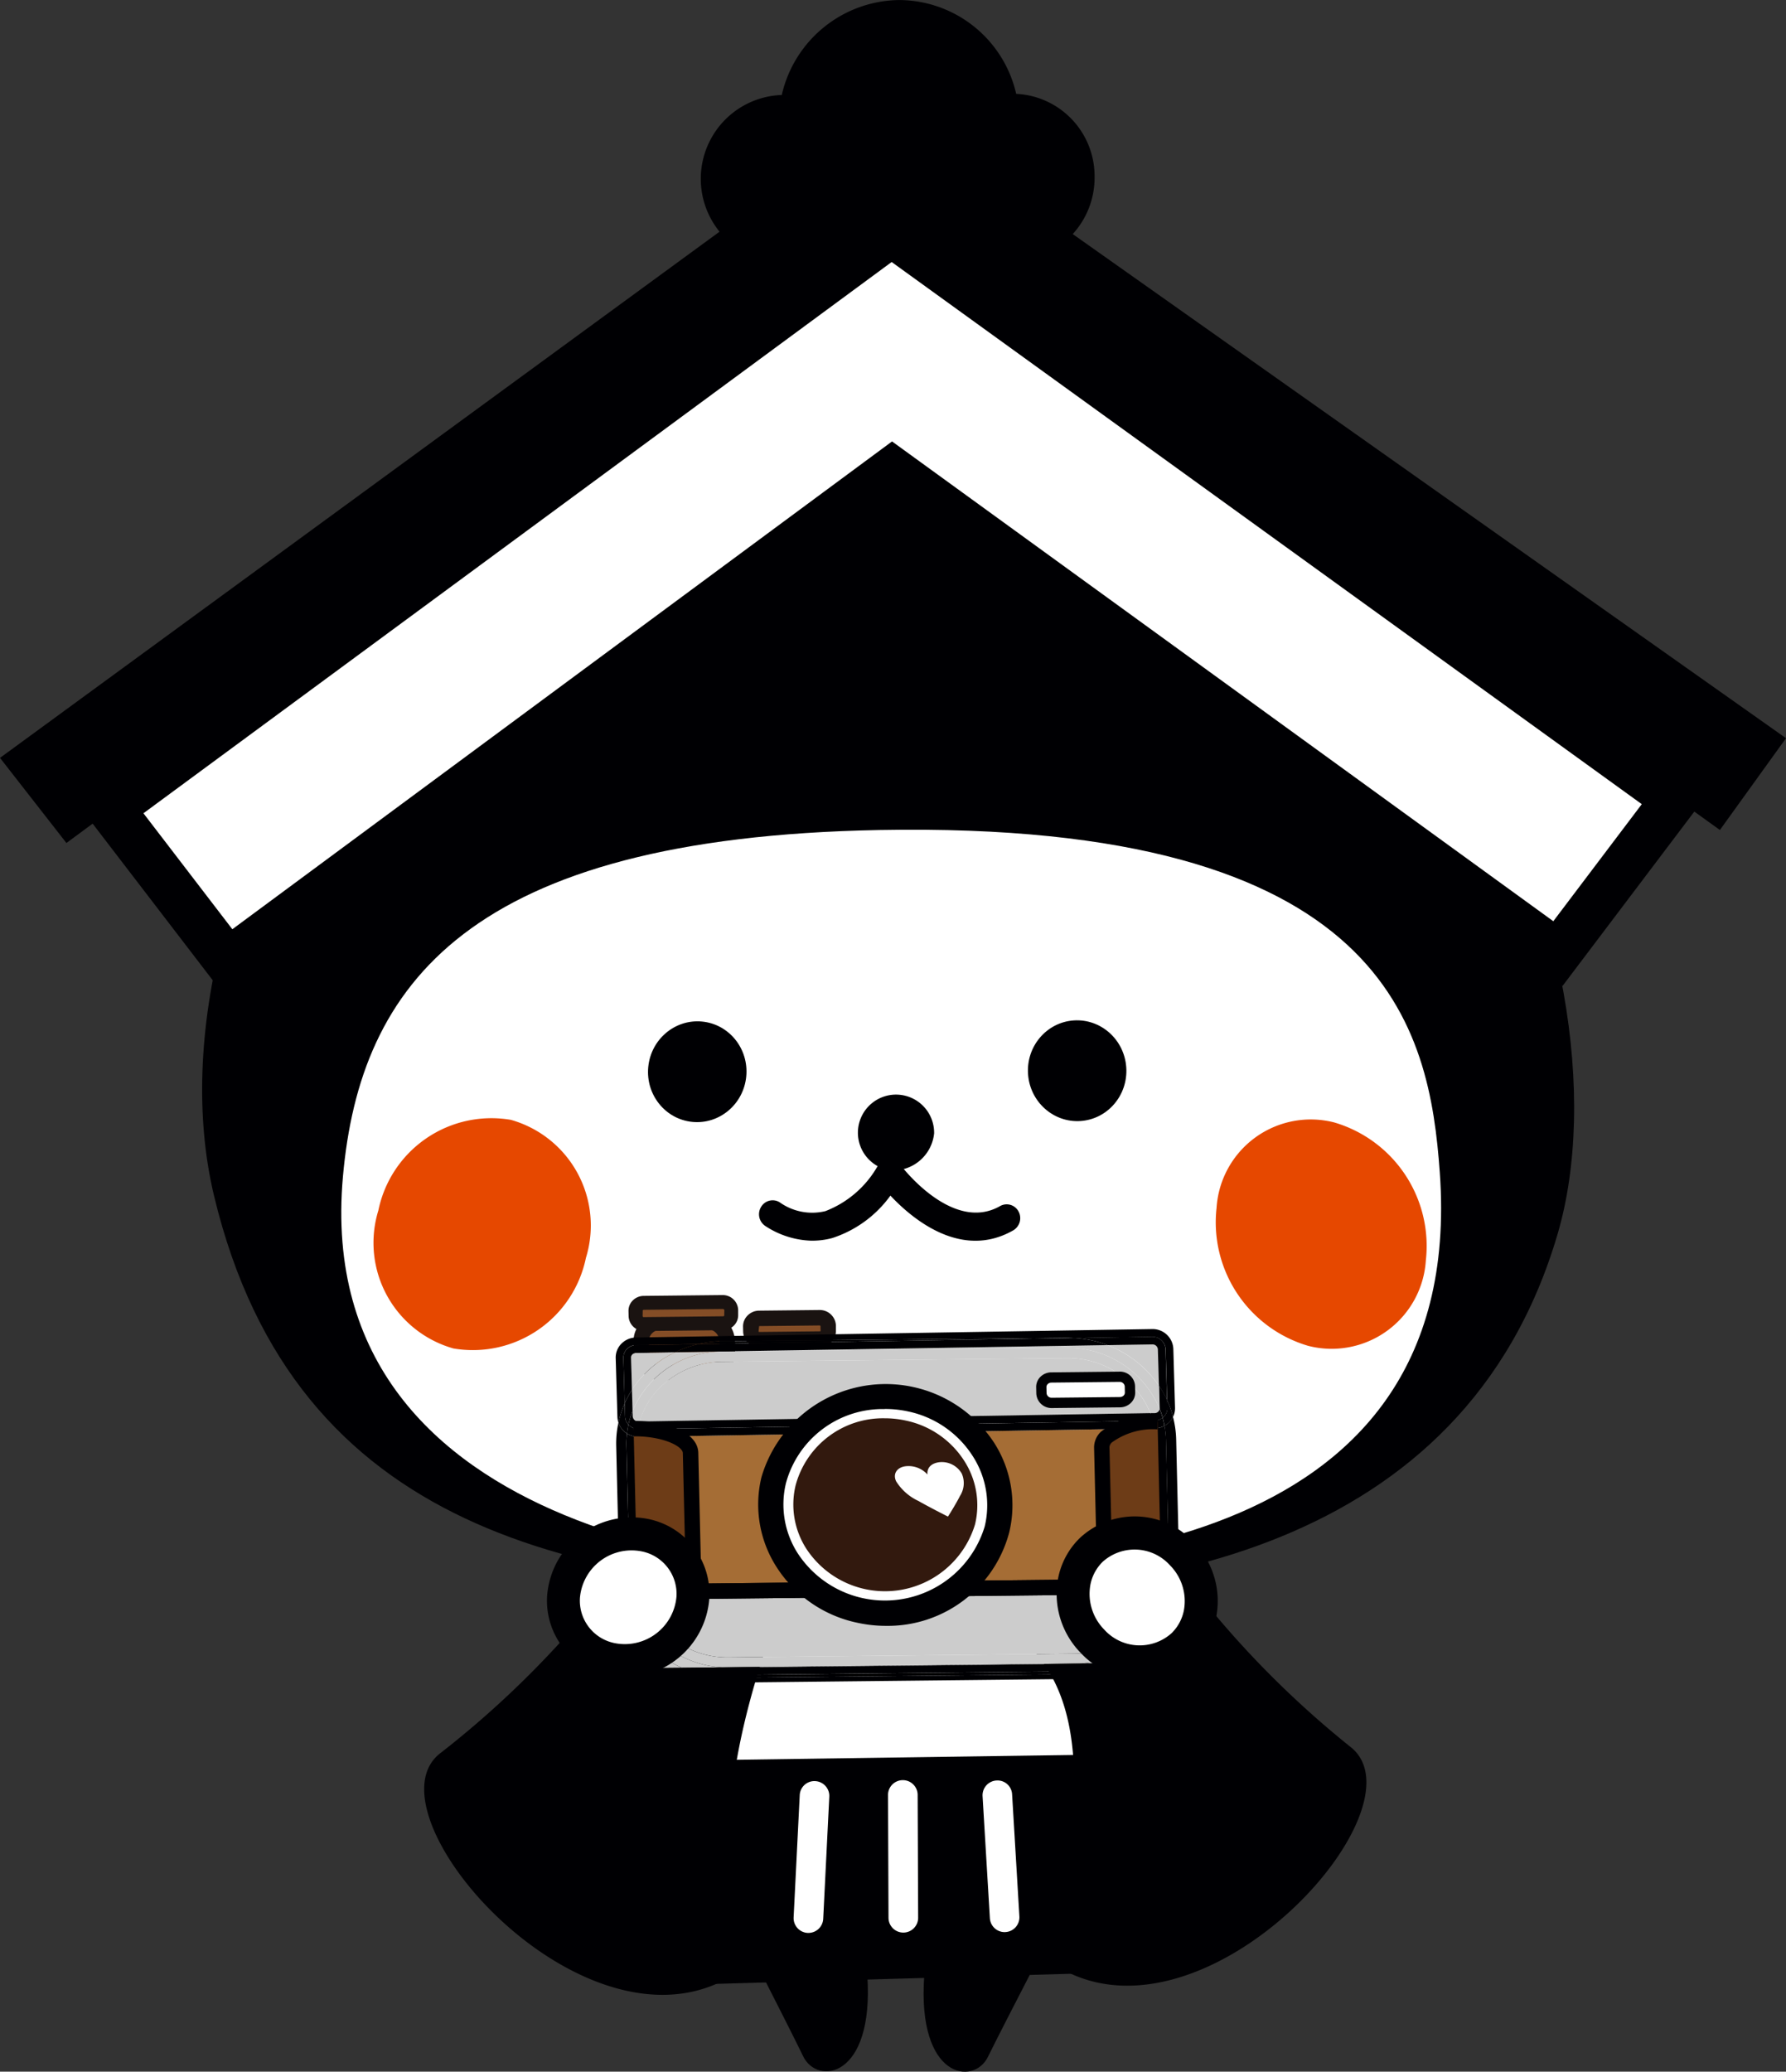 <svg xmlns="http://www.w3.org/2000/svg" width="80" height="92.753" viewBox="0 0 80 92.753">
  <rect x="0" y="0" width="80" height="92.753" fill="#333333" stroke="none"/>
  <g id="グループ_2057" data-name="グループ 2057" transform="translate(-32.543 -32.307)">
    <g id="グループ_2038" data-name="グループ 2038">
      <path id="パス_3787" data-name="パス 3787" d="M64.9,117.234s2.985,5.819,3.618,7.136,3.181.995,2.875-3.61" fill="#000003"/>
      <path id="パス_3788" data-name="パス 3788" d="M80.455,117.276s-3.016,5.8-3.657,7.117-3.186.977-2.855-3.626" fill="#000003"/>
    </g>
    <g id="グループ_2039" data-name="グループ 2039">
      <path id="パス_3789" data-name="パス 3789" d="M68.059,99.388s-6.026,11.031-4.059,19c4.241.117,13.554,1.4,17.5.386.663-5.518,1.014-13.621-3.643-19.422" fill="#fff"/>
      <path id="パス_3790" data-name="パス 3790" d="M77.011,119.736c-2.4-.058-5.045-.274-7.388-.466-1.782-.146-3.464-.284-4.677-.32l-.464-.014-.11-.451c-1.985-8.112,3.9-18.973,4.156-19.431l1.07.586c-.059.107-5.688,10.493-4.141,18.109,1.185.053,2.686.176,4.265.305,4.195.344,9.367.769,12.187.209.631-5.426.865-13.059-3.523-18.549l.953-.762c4.79,5.994,4.423,14.22,3.73,19.885l-.05.414-.4.1A22.522,22.522,0,0,1,77.011,119.736Z" fill="#000003"/>
    </g>
    <path id="パス_3791" data-name="パス 3791" d="M63.075,111.131l19.778-.283,1.489,9.719-22.464.639Z" fill="#000003"/>
    <g id="グループ_2040" data-name="グループ 2040">
      <path id="パス_3792" data-name="パス 3792" d="M68.758,118.848h-.037a.664.664,0,0,1-.629-.7l.273-5.466a.657.657,0,0,1,.695-.63.664.664,0,0,1,.629.7l-.272,5.466A.665.665,0,0,1,68.758,118.848Z" fill="#fff"/>
      <path id="パス_3793" data-name="パス 3793" d="M73.008,118.833a.663.663,0,0,1-.666-.66L72.32,112.7a.664.664,0,1,1,1.327-.005l.022,5.47A.663.663,0,0,1,73.008,118.833Z" fill="#fff"/>
      <path id="パス_3794" data-name="パス 3794" d="M77.546,118.812a.663.663,0,0,1-.664-.624l-.327-5.464a.663.663,0,0,1,.623-.7.653.653,0,0,1,.7.622l.326,5.464a.662.662,0,0,1-.622.7Z" fill="#fff"/>
    </g>
    <g id="グループ_2041" data-name="グループ 2041">
      <path id="パス_3795" data-name="パス 3795" d="M72.679,102.771a120.075,120.075,0,0,1-14.555-.885s1.8.434.789,2.489a43.16,43.16,0,0,1-6.627,6.41c-3.452,2.6,5.87,13.394,12.5,10.275,1.586-2.882-4.533-16,7.762-16.7" fill="#000003"/>
      <path id="パス_3796" data-name="パス 3796" d="M72.746,102.22a119.894,119.894,0,0,0,14.565-.684s-1.807.41-.823,2.478a43.153,43.153,0,0,0,6.539,6.5c3.415,2.645-6.055,13.311-12.645,10.1-1.546-2.9,4.753-15.94-7.531-16.8" fill="#000003"/>
    </g>
    <g id="グループ_2043" data-name="グループ 2043">
      <path id="パス_3797" data-name="パス 3797" d="M100.1,79.671C99.591,99.322,88.07,103.75,72.7,103.64S44.314,97.107,45.461,79.073c.975-15.342,12.413-24.6,27.779-24.488S100.5,64.3,100.1,79.671Z" fill="#fff"/>
      <path id="パス_3798" data-name="パス 3798" d="M74.386,83.039A1.85,1.85,0,0,1,72.4,84.706a1.707,1.707,0,1,1,1.985-1.667Z" fill="#000003"/>
      <path id="パス_3799" data-name="パス 3799" d="M68.87,87.855a3.96,3.96,0,0,1-2.038-.652.63.63,0,0,1-.2-.856.6.6,0,0,1,.838-.208,2.508,2.508,0,0,0,2.045.393,4.594,4.594,0,0,0,2.336-2.011.609.609,0,0,1,.49-.315.594.594,0,0,1,.525.243c.023.031,2.317,3.085,4.472,1.858a.6.6,0,0,1,.828.24.633.633,0,0,1-.239.847c-2.328,1.326-4.514-.508-5.5-1.556a5.191,5.191,0,0,1-2.607,1.9A3.465,3.465,0,0,1,68.87,87.855Z" fill="#000003"/>
      <path id="パス_3800" data-name="パス 3800" d="M72.639,49.871C51.562,49.054,38.772,71.834,42.13,85.844c3.629,15.138,16.33,17.422,30.011,17.841,11.316.346,25.974-1.812,30.175-16.14C105.832,75.55,96.91,50.812,72.639,49.871Zm.048,52.783c-5.078.272-26.263-1.077-24.783-17.671.767-8.6,5.624-15.172,24.019-15.514,22.85-.425,24.652,8.989,25.111,15.316C98.32,102.508,78.62,102.336,72.687,102.654Z" fill="#000003"/>
      <path id="パス_3801" data-name="パス 3801" d="M58.788,88.625a5.172,5.172,0,0,1-5.933,4.056,4.915,4.915,0,0,1-3.364-6.18,5.171,5.171,0,0,1,5.932-4.057A4.914,4.914,0,0,1,58.788,88.625Z" fill="#e64800"/>
      <path id="パス_3802" data-name="パス 3802" d="M87.036,86.39a5.764,5.764,0,0,0,4.1,6.172,4.227,4.227,0,0,0,5.275-3.827,5.764,5.764,0,0,0-4.1-6.173A4.228,4.228,0,0,0,87.036,86.39Z" fill="#e64800"/>
      <path id="パス_3803" data-name="パス 3803" d="M78.061,36.509a5.4,5.4,0,0,0-5.26-4.2,5.459,5.459,0,0,0-5.24,4.251,3.755,3.755,0,0,0,.047,7.507,3.628,3.628,0,0,0,2.735-1.294,5.261,5.261,0,0,0,4.863.015A3.593,3.593,0,0,0,77.909,44a3.734,3.734,0,0,0,3.663-3.778A3.688,3.688,0,0,0,78.061,36.509Z" fill="#000003"/>
      <g id="グループ_2042" data-name="グループ 2042">
        <path id="パス_3804" data-name="パス 3804" d="M72.491,42.741l35.08,25.342L102.34,75,72.51,53.37,42.759,75.362,37.5,68.508Z" fill="#fff"/>
        <path id="パス_3805" data-name="パス 3805" d="M102.536,76.447,72.5,54.668,42.544,76.812,36.015,68.3,72.477,41.443l36.557,26.41ZM72.5,52.071,102.12,73.552l3.963-5.241-33.6-24.273L38.968,68.719l3.982,5.192Z" fill="#000003"/>
      </g>
      <path id="パス_3806" data-name="パス 3806" d="M72.475,37.051l40.068,28.307-2.961,4.11-37.1-26.681L35.518,70.05l-2.975-3.811Z" fill="#000003"/>
      <ellipse id="楕円形_39729" data-name="楕円形 39729" cx="2.205" cy="2.257" rx="2.205" ry="2.257" transform="translate(78.439 78.143) rotate(-3.879)" fill="#000003"/>
      <ellipse id="楕円形_39730" data-name="楕円形 39730" cx="2.257" cy="2.205" rx="2.257" ry="2.205" transform="translate(61.366 82.329) rotate(-84.567)" fill="#000003"/>
    </g>
    <g id="グループ_2056" data-name="グループ 2056">
      <g id="グループ_2053" data-name="グループ 2053">
        <g id="グループ_2044" data-name="グループ 2044">
          <path id="パス_3807" data-name="パス 3807" d="M69.271,92.256l-2.708.029a.378.378,0,0,1-.388-.356l-.005-.23a.366.366,0,0,1,.371-.364l2.708-.028a.376.376,0,0,1,.388.356l.006.229A.366.366,0,0,1,69.271,92.256Z" fill="#844d26"/>
          <path id="パス_3808" data-name="パス 3808" d="M66.559,92.629a.722.722,0,0,1-.728-.692l-.005-.229a.689.689,0,0,1,.2-.5.732.732,0,0,1,.517-.22l2.707-.029h.008a.722.722,0,0,1,.728.692l0,.229a.685.685,0,0,1-.195.5.73.73,0,0,1-.516.22h0l-2.708.029Zm2.694-.979h0l-2.707.029-.026.242s.006.019.041.02l2.708-.028A.038.038,0,0,0,69.3,91.9l-.006-.228A.045.045,0,0,0,69.253,91.65Z" fill="#1a1311"/>
        </g>
        <g id="グループ_2045" data-name="グループ 2045">
          <path id="パス_3809" data-name="パス 3809" d="M64.233,93.744l-2.025.022a.906.906,0,0,1-.932-.854l-.013-.552a.879.879,0,0,1,.892-.874l2.025-.021a.906.906,0,0,1,.932.854l.013.552A.877.877,0,0,1,64.233,93.744Z" fill="#844d26"/>
          <path id="パス_3810" data-name="パス 3810" d="M62.2,94.11a1.247,1.247,0,0,1-1.265-1.19l-.013-.552a1.165,1.165,0,0,1,.333-.843,1.27,1.27,0,0,1,.9-.382l2.025-.022h.014a1.249,1.249,0,0,1,1.266,1.19l.013.552a1.163,1.163,0,0,1-.334.842,1.271,1.271,0,0,1-.9.383l-2.025.021Zm1.992-2.3h-.007l-2.025.021a.586.586,0,0,0-.411.173.487.487,0,0,0-.14.349l.013.551a.556.556,0,0,0,.585.519L64.23,93.4a.576.576,0,0,0,.411-.173.483.483,0,0,0,.14-.348l-.013-.552A.566.566,0,0,0,64.19,91.809Z" fill="#1a1311"/>
        </g>
        <g id="グループ_2046" data-name="グループ 2046">
          <path id="パス_3811" data-name="パス 3811" d="M84.312,102.99h.011a1.112,1.112,0,0,1,.116.011,3.405,3.405,0,0,0,.013-.379l-.138-5.856a3.5,3.5,0,0,0-.053-.506l-23.107.378h-.015c-.023,0-.045,0-.068-.007a3.51,3.51,0,0,0-.012.37l.138,5.857a3.45,3.45,0,0,0,.033.395,1.078,1.078,0,0,1,.181-.02Z" fill="#a56d35"/>
          <path id="パス_3812" data-name="パス 3812" d="M60.8,103.438a3.837,3.837,0,0,1-.06-.57L60.6,97.011a3.911,3.911,0,0,1,.026-.521A.922.922,0,0,1,60.244,96a4.382,4.382,0,0,0-.1,1.025l.138,5.857a4.413,4.413,0,0,0,.16,1.058.975.975,0,0,1,.227-.388A1.063,1.063,0,0,1,60.8,103.438Z" fill="#000003"/>
          <path id="パス_3813" data-name="パス 3813" d="M84.7,96.14a3.9,3.9,0,0,1,.069.615l.138,5.857a3.983,3.983,0,0,1-.029.537,1.033,1.033,0,0,1,.395.436,4.362,4.362,0,0,0,.092-.984l-.138-5.857a4.408,4.408,0,0,0-.144-1.006.9.9,0,0,1-.156.234A.928.928,0,0,1,84.7,96.14Z" fill="#000003"/>
          <path id="パス_3814" data-name="パス 3814" d="M61.2,102.858,61.059,97a3.51,3.51,0,0,1,.012-.37.949.949,0,0,1-.444-.141,3.911,3.911,0,0,0-.026.521l.138,5.857a3.837,3.837,0,0,0,.06.57,1.02,1.02,0,0,1,.431-.185A3.45,3.45,0,0,1,61.2,102.858Z" fill="#000003"/>
          <path id="パス_3815" data-name="パス 3815" d="M84.261,96.26a3.5,3.5,0,0,1,.053.506l.138,5.856a3.405,3.405,0,0,1-.013.379,1.063,1.063,0,0,1,.443.148,3.983,3.983,0,0,0,.029-.537l-.138-5.857a3.9,3.9,0,0,0-.069-.615.949.949,0,0,1-.44.12Z" fill="#000003"/>
          <path id="パス_3816" data-name="パス 3816" d="M84.459,94.353l-.048-1.637a.24.24,0,0,0-.253-.216h0l-2,.032A4.887,4.887,0,0,1,84.459,94.353Z" fill="#ccc"/>
          <path id="パス_3817" data-name="パス 3817" d="M62.788,92.849l-1.744.028a.256.256,0,0,0-.18.076.187.187,0,0,0-.055.139l.042,1.438a4.64,4.64,0,0,1,.556-.7A4.746,4.746,0,0,1,62.788,92.849Z" fill="#ccc"/>
          <path id="パス_3818" data-name="パス 3818" d="M80.349,93.113H80.3l-15.42.163a4,4,0,0,0-2.818,1.193,3.582,3.582,0,0,0-.867,1.48l22.873-.374A3.975,3.975,0,0,0,80.349,93.113Z" fill="#ccc"/>
          <path id="パス_3819" data-name="パス 3819" d="M64.88,92.818,80.3,92.654a4.451,4.451,0,0,1,4.185,2.723c0-.007,0-.012,0-.02l-.029-1a4.887,4.887,0,0,0-2.3-1.821l-19.371.317a4.746,4.746,0,0,0-1.381.983,4.64,4.64,0,0,0-.556.7l.027.951A4.324,4.324,0,0,1,64.88,92.818Z" fill="#ccc"/>
          <path id="パス_3820" data-name="パス 3820" d="M64.884,93.276l15.42-.163h.045a3.975,3.975,0,0,1,3.723,2.462l.181,0a.248.248,0,0,0,.18-.076.194.194,0,0,0,.051-.119A4.451,4.451,0,0,0,80.3,92.654l-15.419.164a4.324,4.324,0,0,0-4,2.663l.008.253a.249.249,0,0,0,.257.216H61.2a3.582,3.582,0,0,1,.867-1.48A4,4,0,0,1,64.884,93.276Z" fill="#ccc"/>
          <path id="パス_3821" data-name="パス 3821" d="M60.465,93.1a.567.567,0,0,1,.574-.569l2.779-.046a4.978,4.978,0,0,1,1.057-.129L80.294,92.2h.055c.118,0,.234.009.351.017l3.448-.056a.585.585,0,0,1,.607.55l.067,2.283a4.5,4.5,0,0,1,.265.749.862.862,0,0,0,.089-.4L85.1,92.695a.929.929,0,0,0-.957-.883l-23.109.378a.933.933,0,0,0-.667.288.877.877,0,0,0-.245.635l.077,2.641a.894.894,0,0,0,.046.243,4.432,4.432,0,0,1,.28-.855Z" fill="#000003"/>
          <path id="パス_3822" data-name="パス 3822" d="M61.154,96.638l23.107-.378c-.02-.116-.045-.231-.076-.343l-23.036.377c-.011,0-.021,0-.032-.006-.021.113-.036.228-.046.343.023,0,.045.007.068.007Z" fill="#000003"/>
          <path id="パス_3823" data-name="パス 3823" d="M80.349,92.195h-.055l-15.419.163a4.978,4.978,0,0,0-1.057.129L80.7,92.212C80.583,92.2,80.467,92.195,80.349,92.195Z" fill="#000003"/>
          <path id="パス_3824" data-name="パス 3824" d="M84.832,95.347a.532.532,0,0,1-.211.431c.034.119.061.24.083.362a.928.928,0,0,0,.227-.168.9.9,0,0,0,.156-.234,4.5,4.5,0,0,0-.265-.749Z" fill="#000003"/>
          <path id="パス_3825" data-name="パス 3825" d="M60.627,96.49c.015-.135.037-.268.065-.4a.542.542,0,0,1-.15-.347l-.018-.6a4.432,4.432,0,0,0-.28.855A.922.922,0,0,0,60.627,96.49Z" fill="#000003"/>
          <path id="パス_3826" data-name="パス 3826" d="M61.117,96.288a.6.6,0,0,1-.425-.2c-.028.131-.05.264-.065.4a.949.949,0,0,0,.444.141C61.081,96.516,61.1,96.4,61.117,96.288Z" fill="#000003"/>
          <path id="パス_3827" data-name="パス 3827" d="M84.185,95.917c.031.112.056.227.076.343h0a.949.949,0,0,0,.44-.12c-.022-.122-.049-.243-.083-.362a.589.589,0,0,1-.363.138Z" fill="#000003"/>
          <path id="パス_3828" data-name="パス 3828" d="M60.809,93.092a.187.187,0,0,1,.055-.139.256.256,0,0,1,.18-.076l1.744-.028a4.956,4.956,0,0,1,1.03-.361l-2.779.046a.567.567,0,0,0-.574.569l.059,2.039a4.5,4.5,0,0,1,.327-.612Z" fill="#000003"/>
          <path id="パス_3829" data-name="パス 3829" d="M84.154,92.5h0a.24.24,0,0,1,.253.216l.048,1.637a4.641,4.641,0,0,1,.363.636l-.067-2.283a.585.585,0,0,0-.607-.55l-3.448.056a5.009,5.009,0,0,1,1.459.32Z" fill="#000003"/>
          <path id="パス_3830" data-name="パス 3830" d="M84.185,95.917a3.421,3.421,0,0,0-.113-.342L61.2,95.949c-.033.112-.06.225-.082.339.011,0,.021.006.032.006Z" fill="#000003"/>
          <path id="パス_3831" data-name="パス 3831" d="M84.488,95.357c0,.008,0,.013,0,.02a4.03,4.03,0,0,1,.137.4.532.532,0,0,0,.211-.431l-.01-.358a4.641,4.641,0,0,0-.363-.636Z" fill="#000003"/>
          <path id="パス_3832" data-name="パス 3832" d="M82.159,92.532a5.009,5.009,0,0,0-1.459-.32l-16.882.276a4.956,4.956,0,0,0-1.03.361Z" fill="#000003"/>
          <path id="パス_3833" data-name="パス 3833" d="M60.851,94.53a4.5,4.5,0,0,0-.327.612l.018.6a.542.542,0,0,0,.15.347,3.914,3.914,0,0,1,.186-.61Z" fill="#000003"/>
          <path id="パス_3834" data-name="パス 3834" d="M61.117,96.288c.022-.114.049-.227.082-.339h-.056a.249.249,0,0,1-.257-.216l-.008-.253a3.914,3.914,0,0,0-.186.61A.6.6,0,0,0,61.117,96.288Z" fill="#000003"/>
          <path id="パス_3835" data-name="パス 3835" d="M84.433,95.5a.248.248,0,0,1-.18.076l-.181,0a3.421,3.421,0,0,1,.113.342h.073a.589.589,0,0,0,.363-.138,4.03,4.03,0,0,0-.137-.4A.194.194,0,0,1,84.433,95.5Z" fill="#000003"/>
          <path id="パス_3836" data-name="パス 3836" d="M82.735,106.768l1.666-.017a.358.358,0,0,0,.256-.106.293.293,0,0,0,.084-.209l-.034-1.423a4.6,4.6,0,0,1-.6.778A4.78,4.78,0,0,1,82.735,106.768Z" fill="#ccc"/>
          <path id="パス_3837" data-name="パス 3837" d="M61.1,105.349l.031,1.329a.354.354,0,0,0,.363.316l1.587-.017A4.88,4.88,0,0,1,61.1,105.349Z" fill="#ccc"/>
          <path id="パス_3838" data-name="パス 3838" d="M65.162,106.511h.045l15.42-.164a3.994,3.994,0,0,0,2.818-1.193,3.59,3.59,0,0,0,.867-1.476l-22.894.243c-.009,0-.017.005-.027.005A3.969,3.969,0,0,0,65.162,106.511Z" fill="#ccc"/>
          <path id="パス_3839" data-name="パス 3839" d="M80.933,106.788l1.8-.02a4.78,4.78,0,0,0,1.37-.977,4.6,4.6,0,0,0,.6-.778L84.683,104A4.294,4.294,0,0,1,80.933,106.788Z" fill="#ccc"/>
          <path id="パス_3840" data-name="パス 3840" d="M61.082,104.379l.023.97a4.88,4.88,0,0,0,1.981,1.628l1.825-.019A4.447,4.447,0,0,1,61.082,104.379Z" fill="#ccc"/>
          <path id="パス_3841" data-name="パス 3841" d="M84.324,103.678h-.012a3.59,3.59,0,0,1-.867,1.476,3.994,3.994,0,0,1-2.818,1.193l-15.42.164h-.045a3.969,3.969,0,0,1-3.771-2.585.356.356,0,0,0-.229.1.293.293,0,0,0-.084.208l0,.144a4.447,4.447,0,0,0,3.829,2.579l16.022-.17A4.294,4.294,0,0,0,84.683,104v-.011A.345.345,0,0,0,84.324,103.678Z" fill="#ccc"/>
          <path id="パス_3842" data-name="パス 3842" d="M85.371,103.978a.979.979,0,0,0-.094-.393,4.356,4.356,0,0,1-.241.789l.048,2.054a.668.668,0,0,1-.68.667l-2.665.028a4.958,4.958,0,0,1-1.1.141l-15.42.163h-.055a5.033,5.033,0,0,1-1.07-.118l-2.589.028a.689.689,0,0,1-.711-.652l-.045-1.94a4.379,4.379,0,0,1-.307-.809.951.951,0,0,0-.049.314l.057,2.443a1.034,1.034,0,0,0,1.047.988h.012l22.9-.244a1.042,1.042,0,0,0,.744-.315.976.976,0,0,0,.276-.7Z" fill="#000003"/>
          <path id="パス_3843" data-name="パス 3843" d="M84.316,103.334c.026,0,.051,0,.077.006.021-.112.036-.225.046-.339a1.112,1.112,0,0,0-.116-.011h-.011l-22.9.243a1.078,1.078,0,0,0-.181.02c.015.114.036.226.062.337a.713.713,0,0,1,.123-.013Z" fill="#000003"/>
          <path id="パス_3844" data-name="パス 3844" d="M65.162,107.428h.055l15.42-.163a4.958,4.958,0,0,0,1.1-.141l-17.647.187A5.033,5.033,0,0,0,65.162,107.428Z" fill="#000003"/>
          <path id="パス_3845" data-name="パス 3845" d="M84.882,103.149c-.015.129-.035.256-.062.381a.647.647,0,0,1,.207.456l.009.388a4.356,4.356,0,0,0,.241-.789A1.033,1.033,0,0,0,84.882,103.149Z" fill="#000003"/>
          <path id="パス_3846" data-name="パス 3846" d="M60.735,104.243a.623.623,0,0,1,.15-.417,3.825,3.825,0,0,1-.086-.388,1.063,1.063,0,0,0-.132.111.975.975,0,0,0-.227.388,4.379,4.379,0,0,0,.307.809Z" fill="#000003"/>
          <path id="パス_3847" data-name="パス 3847" d="M84.393,103.34a.721.721,0,0,1,.427.19c.027-.125.047-.252.062-.381a1.063,1.063,0,0,0-.443-.148C84.429,103.115,84.414,103.228,84.393,103.34Z" fill="#000003"/>
          <path id="パス_3848" data-name="パス 3848" d="M61.292,103.59c-.026-.111-.047-.223-.062-.337a1.02,1.02,0,0,0-.431.185,3.825,3.825,0,0,0,.086.388A.689.689,0,0,1,61.292,103.59Z" fill="#000003"/>
          <path id="パス_3849" data-name="パス 3849" d="M61.5,106.994a.354.354,0,0,1-.363-.316l-.031-1.329a4.516,4.516,0,0,1-.358-.6l.045,1.94a.689.689,0,0,0,.711.652l2.589-.028a5.03,5.03,0,0,1-1.006-.333Z" fill="#000003"/>
          <path id="パス_3850" data-name="パス 3850" d="M84.741,106.436a.293.293,0,0,1-.084.209.358.358,0,0,1-.256.106l-1.666.017a4.939,4.939,0,0,1-1,.355L84.4,107.1a.668.668,0,0,0,.68-.667l-.048-2.054a4.437,4.437,0,0,1-.329.639Z" fill="#000003"/>
          <path id="パス_3851" data-name="パス 3851" d="M84.312,103.678c.032-.111.059-.224.081-.338-.026,0-.051-.006-.077-.006l-22.9.243a.713.713,0,0,0-.123.013c.027.114.061.226.1.336.01,0,.018-.005.027-.005Z" fill="#000003"/>
          <path id="パス_3852" data-name="パス 3852" d="M61.082,104.379a3.949,3.949,0,0,1-.2-.553.623.623,0,0,0-.15.417l.012.5a4.516,4.516,0,0,0,.358.6Z" fill="#000003"/>
          <path id="パス_3853" data-name="パス 3853" d="M80.933,106.788c-.1.007-.2.016-.3.017l-15.42.164c-.1,0-.2-.006-.3-.011l-1.825.019a5.03,5.03,0,0,0,1.006.333l17.647-.187a4.939,4.939,0,0,0,1-.355Z" fill="#000003"/>
          <path id="パス_3854" data-name="パス 3854" d="M84.82,103.53a3.854,3.854,0,0,1-.137.475l.024,1.008a4.437,4.437,0,0,0,.329-.639l-.009-.388A.647.647,0,0,0,84.82,103.53Z" fill="#000003"/>
          <path id="パス_3855" data-name="パス 3855" d="M65.212,106.969l15.42-.164c.1,0,.2-.01.3-.017l-16.022.17C65.011,106.963,65.111,106.97,65.212,106.969Z" fill="#000003"/>
          <path id="パス_3856" data-name="パス 3856" d="M84.393,103.34c-.022.114-.049.227-.081.338h.012a.345.345,0,0,1,.359.316V104a3.854,3.854,0,0,0,.137-.475A.721.721,0,0,0,84.393,103.34Z" fill="#000003"/>
          <path id="パス_3857" data-name="パス 3857" d="M61.078,104.235a.293.293,0,0,1,.084-.208.356.356,0,0,1,.229-.1c-.038-.11-.072-.222-.1-.336a.689.689,0,0,0-.407.236,3.949,3.949,0,0,0,.2.553Z" fill="#000003"/>
        </g>
        <g id="グループ_2047" data-name="グループ 2047">
          <ellipse id="楕円形_39731" data-name="楕円形 39731" cx="4.38" cy="4.631" rx="4.38" ry="4.631" transform="translate(67.382 103.853) rotate(-87.506)" fill="#32190e"/>
          <path id="パス_3858" data-name="パス 3858" d="M72.22,104.569a5.391,5.391,0,0,1-1.162-.127,5.111,5.111,0,0,1-3.275-2.279,4.676,4.676,0,0,1-.593-3.6,5.233,5.233,0,0,1,9.425-1.369,4.676,4.676,0,0,1,.593,3.6A5.076,5.076,0,0,1,72.22,104.569Zm-.045-8.762a4.052,4.052,0,0,0-3.994,3,3.664,3.664,0,0,0,.467,2.821,4.214,4.214,0,0,0,7.569-1.068,3.664,3.664,0,0,0-.466-2.821A4.1,4.1,0,0,0,73.12,95.91,4.375,4.375,0,0,0,72.175,95.807Z" fill="#fff"/>
        </g>
        <g id="グループ_2048" data-name="グループ 2048">
          <path id="パス_3859" data-name="パス 3859" d="M82.714,95.087l-3.057.032a.452.452,0,0,1-.466-.427l-.006-.276a.438.438,0,0,1,.445-.436l3.057-.033a.453.453,0,0,1,.466.427l.007.276A.439.439,0,0,1,82.714,95.087Z" fill="#fff"/>
          <path id="パス_3860" data-name="パス 3860" d="M79.652,95.349a.681.681,0,0,1-.69-.651l-.006-.276a.636.636,0,0,1,.182-.463.693.693,0,0,1,.49-.208l3.057-.033a.675.675,0,0,1,.7.651l.007.276a.639.639,0,0,1-.183.462.694.694,0,0,1-.49.209l-3.056.033Zm3.04-1.172h0l-3.057.032a.235.235,0,0,0-.165.069.184.184,0,0,0-.054.133l.006.276a.225.225,0,0,0,.232.2h0l3.057-.032a.236.236,0,0,0,.165-.069.189.189,0,0,0,.053-.133l-.006-.276A.224.224,0,0,0,82.692,94.177Z" fill="#000003"/>
        </g>
        <g id="グループ_2049" data-name="グループ 2049">
          <path id="パス_3861" data-name="パス 3861" d="M60.924,96.268c1.389-.015,2.537.474,2.552,1.087l.123,5.218c.014.613-1.111,1.126-2.5,1.14h0" fill="#6d3c17"/>
          <path id="パス_3862" data-name="パス 3862" d="M61.1,104.057l-.008-.687a3.148,3.148,0,0,0,2.054-.587.326.326,0,0,0,.106-.2l-.123-5.218c-.007-.309-.9-.762-2.2-.751l-.007-.688c1.4-.022,2.876.479,2.9,1.422l.122,5.219a.961.961,0,0,1-.3.695A3.755,3.755,0,0,1,61.1,104.057Z" fill="#000003"/>
        </g>
        <g id="グループ_2050" data-name="グループ 2050">
          <path id="パス_3863" data-name="パス 3863" d="M84.393,95.962c-1.389.015-2.513.528-2.5,1.14l.123,5.219c.014.612,1.162,1.1,2.551,1.086h0" fill="#6d3c17"/>
          <path id="パス_3864" data-name="パス 3864" d="M84.512,103.752c-1.371,0-2.817-.493-2.839-1.423L81.55,97.11a.967.967,0,0,1,.3-.695,3.763,3.763,0,0,1,2.541-.8l.007.688a3.144,3.144,0,0,0-2.053.587.319.319,0,0,0-.106.2l.123,5.219c.007.308.9.762,2.2.75l.007.688Z" fill="#000003"/>
        </g>
        <g id="グループ_2051" data-name="グループ 2051">
          <path id="パス_3865" data-name="パス 3865" d="M74.087,98.321c-.03-.324.2-.508.535-.548a1.031,1.031,0,0,1,1,.507,1.06,1.06,0,0,1-.082,1.009c-.14.285-.451.791-.534.916H75c-.187-.091-.928-.473-1.315-.695a2.336,2.336,0,0,1-1-.879c-.161-.33.03-.63.426-.677a1.139,1.139,0,0,1,.974.368Z" fill="#fff"/>
        </g>
        <path id="パス_3866" data-name="パス 3866" d="M72.222,105.1a5.973,5.973,0,0,1-1.286-.141,5.666,5.666,0,0,1-3.629-2.524,5.183,5.183,0,0,1-.657-3.989,5.8,5.8,0,0,1,10.441-1.515,5.179,5.179,0,0,1,.657,3.987A5.625,5.625,0,0,1,72.222,105.1Zm-.05-9.706a4.487,4.487,0,0,0-4.424,3.318,4.055,4.055,0,0,0,.517,3.124,4.668,4.668,0,0,0,8.385-1.183h0a4.055,4.055,0,0,0-.517-3.124A4.543,4.543,0,0,0,73.219,95.5,4.879,4.879,0,0,0,72.172,95.39Z" fill="#000003"/>
        <g id="グループ_2052" data-name="グループ 2052">
          <path id="パス_3867" data-name="パス 3867" d="M64.934,91.552l-3.529.037a.377.377,0,0,1-.389-.355l0-.23a.366.366,0,0,1,.371-.364l3.53-.038a.377.377,0,0,1,.388.356l.006.23A.366.366,0,0,1,64.934,91.552Z" fill="#844d26"/>
          <path id="パス_3868" data-name="パス 3868" d="M61.4,91.9a.69.69,0,0,1-.7-.66l-.005-.23a.654.654,0,0,1,.185-.472.7.7,0,0,1,.494-.211l3.53-.037h.008a.689.689,0,0,1,.695.66l0,.23a.655.655,0,0,1-.186.472.7.7,0,0,1-.493.21l-3.53.038Zm3.516-.987h0l-3.53.037a.075.075,0,0,0-.053.021l-.005.254c0,.024.014.064.073.052l3.53-.037a.077.077,0,0,0,.052-.021l.006-.255C64.989,90.941,64.957,90.914,64.917,90.914Z" fill="#1a1311"/>
        </g>
      </g>
      <g id="グループ_2054" data-name="グループ 2054">
        <path id="パス_3869" data-name="パス 3869" d="M59.218,101.444a2.859,2.859,0,0,1,3.969.817,2.889,2.889,0,0,1-1.041,3.934,2.859,2.859,0,0,1-3.969-.817A2.888,2.888,0,0,1,59.218,101.444Z" fill="#fff"/>
        <path id="パス_3870" data-name="パス 3870" d="M64.314,103.881a3.8,3.8,0,0,1-4.517,3.445,3.416,3.416,0,0,1-2.747-3.567,3.8,3.8,0,0,1,4.516-3.446,3.416,3.416,0,0,1,2.748,3.568Zm-5.794-.034a1.938,1.938,0,0,0,1.574,2.03,2.324,2.324,0,0,0,2.75-2.084,1.939,1.939,0,0,0-1.574-2.03,2.321,2.321,0,0,0-2.75,2.084Z" fill="#000003"/>
      </g>
      <g id="グループ_2055" data-name="グループ 2055">
        <path id="パス_3871" data-name="パス 3871" d="M81.467,105.777a2.8,2.8,0,1,0-.038-4.084A2.9,2.9,0,0,0,81.467,105.777Z" fill="#fff"/>
        <path id="パス_3872" data-name="パス 3872" d="M87.026,104.67h0a3.426,3.426,0,0,1-.984,1.829,3.611,3.611,0,0,1-5.107-.205,3.769,3.769,0,0,1-1-3.305,3.429,3.429,0,0,1,.984-1.829,3.611,3.611,0,0,1,5.108.206A3.765,3.765,0,0,1,87.026,104.67Zm-5.643-1.4A2.279,2.279,0,0,0,82,105.262a2.139,2.139,0,0,0,3.018.169,1.954,1.954,0,0,0,.557-1.039,2.277,2.277,0,0,0-.617-1.995,2.137,2.137,0,0,0-3.017-.17A1.958,1.958,0,0,0,81.383,103.268Z" fill="#000003"/>
      </g>
    </g>
  </g>
</svg>
